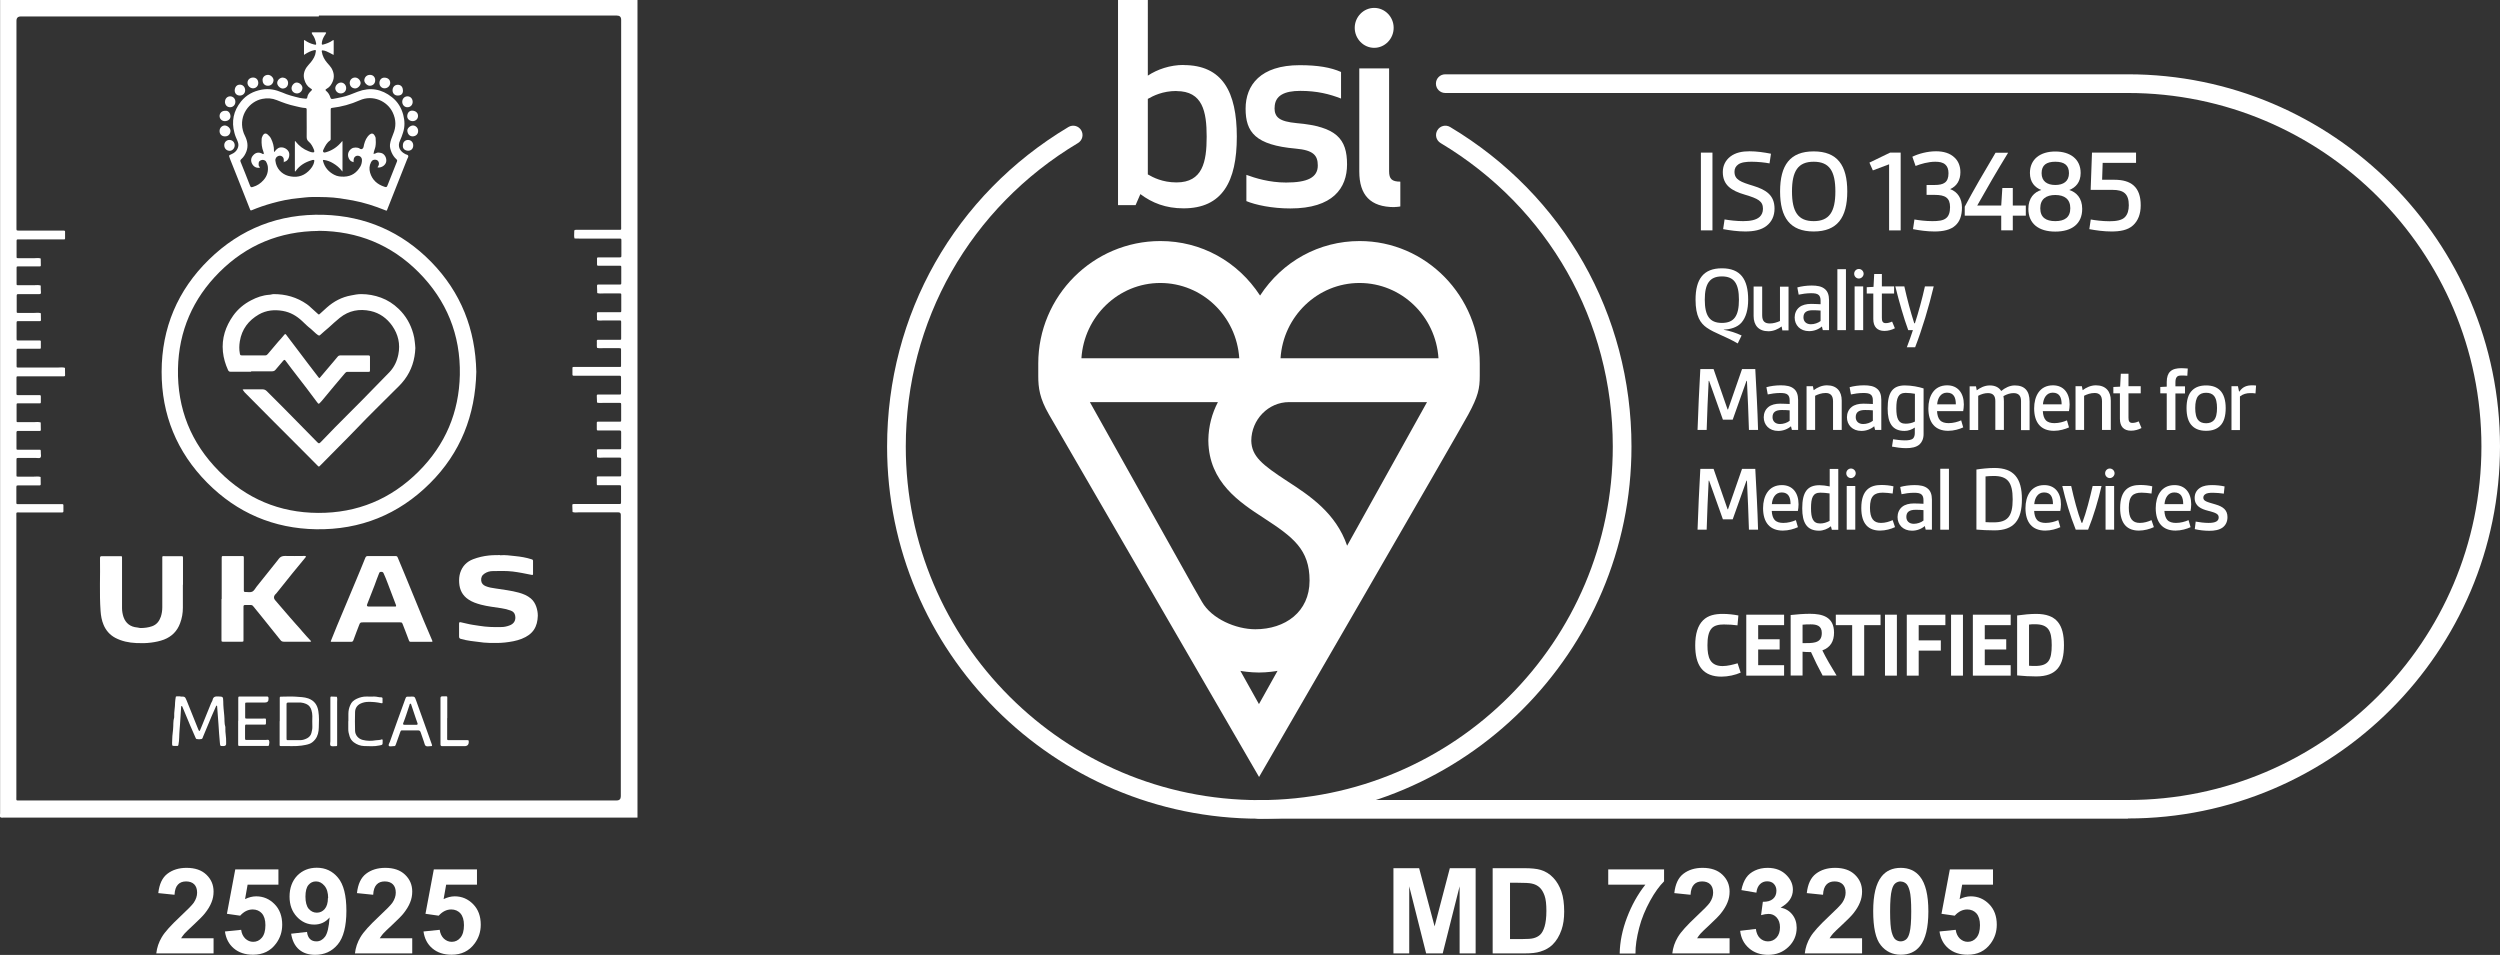 <?xml version="1.0" encoding="UTF-8"?><svg id="uuid-f4e87a2a-032f-407c-8e74-bb0de85257e5" xmlns="http://www.w3.org/2000/svg" viewBox="0 0 224.75 85.85"><rect x="0" y="0" width="224.75" height="85.85" fill="#333333" stroke="none"/><g id="uuid-113ae8f9-85ce-4e2b-9f01-ad20a79caad1"><path d="m156.48,60.47c-.47.21-1.12.36-1.73.36-.72,0-1.4-.2-1.83-.77-.36-.48-.52-1.16-.52-2.05,0-1.02.23-1.77.7-2.24.46-.46,1.09-.58,1.78-.58.48,0,.98.06,1.4.14l-.08.89c-.33-.05-.8-.08-1.22-.08s-.86.07-1.11.36c-.29.33-.37.86-.37,1.51,0,.55.06,1.02.26,1.35.24.39.65.52,1.1.52s.94-.13,1.35-.25l.28.85h0Z" fill="#fff"/><polygon points="156.99 60.74 156.99 55.26 160.39 55.26 160.39 56.2 158.06 56.2 158.06 57.47 159.99 57.47 159.99 58.39 158.06 58.39 158.06 59.8 160.39 59.8 160.39 60.74 156.99 60.74 156.99 60.74" fill="#fff"/><path d="m162.04,57.82c.48,0,.88,0,1.16-.08.39-.11.58-.35.58-.84,0-.65-.47-.77-.99-.77-.25,0-.51,0-.74.03v1.67h0Zm1.82,2.92c-.39-.72-.73-1.4-1.05-2.12-.24,0-.56,0-.76-.03v2.14h-1.07v-5.44c.52-.06,1.2-.11,1.73-.11,1.12,0,2.17.27,2.17,1.69,0,.77-.31,1.33-1.05,1.6.31.65.8,1.48,1.28,2.26h-1.23Z" fill="#fff"/><polygon points="166.51 60.74 166.51 56.2 165.04 56.2 165.04 55.26 169.06 55.26 169.06 56.2 167.59 56.2 167.59 60.74 166.51 60.74 166.51 60.74" fill="#fff"/><polygon points="169.46 60.74 169.46 55.26 170.53 55.26 170.53 60.74 169.46 60.74 169.46 60.74" fill="#fff"/><polygon points="171.42 60.74 171.42 55.26 174.89 55.26 174.89 56.2 172.49 56.2 172.49 57.57 174.48 57.57 174.48 58.49 172.49 58.49 172.49 60.74 171.42 60.74 171.42 60.74" fill="#fff"/><polygon points="175.4 60.74 175.4 55.26 176.47 55.26 176.47 60.74 175.4 60.74 175.4 60.74" fill="#fff"/><polygon points="177.36 60.74 177.36 55.26 180.76 55.26 180.76 56.2 178.43 56.2 178.43 57.47 180.36 57.47 180.36 58.39 178.43 58.39 178.43 59.8 180.76 59.8 180.76 60.74 177.36 60.74 177.36 60.74" fill="#fff"/><path d="m182.41,59.85c.23.02.35.02.54.02,1.21,0,1.5-.52,1.5-1.88,0-1.28-.3-1.87-1.5-1.87-.2,0-.37,0-.54.03v3.71h0Zm-1.07-4.52c.56-.08,1.2-.14,1.71-.14,1.85,0,2.5.97,2.5,2.81s-.65,2.81-2.5,2.81c-.51,0-1.15-.03-1.71-.09v-5.39h0Z" fill="#fff"/><polygon points="152.91 20.71 152.91 13.72 153.95 13.72 153.95 20.71 152.91 20.71 152.91 20.71" fill="#fff"/><path d="m155.06,19.73c.4.07,1.04.15,1.65.15s1.17-.09,1.49-.39c.18-.17.29-.41.29-.72,0-.68-.42-.91-1.63-1.27-1.2-.35-1.98-.85-1.98-2.03,0-.59.25-1.06.67-1.39.48-.37,1.08-.48,1.73-.48s1.32.1,1.93.22l-.13.87c-.41-.08-1.04-.15-1.62-.15-.48,0-.93.05-1.2.25-.22.16-.33.37-.33.65,0,.72.55.92,1.7,1.27,1.13.35,1.9.83,1.9,2.05,0,.65-.25,1.18-.71,1.54-.49.39-1.18.51-1.92.51-.68,0-1.39-.1-1.99-.21l.13-.88h0Z" fill="#fff"/><path d="m165,17.21c0-1.85-.55-2.67-1.95-2.67s-1.95.83-1.95,2.67.55,2.67,1.95,2.67,1.95-.83,1.95-2.67h0Zm-4.97,0c0-2.37.9-3.6,3.02-3.6s3.02,1.24,3.02,3.6-.9,3.6-3.02,3.6-3.02-1.24-3.02-3.6h0Z" fill="#fff"/><polygon points="169.83 20.71 169.83 14.77 168.37 15.32 168.06 14.62 169.92 13.72 170.87 13.72 170.87 20.71 169.83 20.71 169.83 20.71" fill="#fff"/><path d="m172.1,19.73c.39.07,1.01.15,1.62.15.52,0,.98-.04,1.25-.28.22-.18.34-.5.34-.98,0-.84-.44-1.1-1.38-1.1h-.73v-.89h.72c.81,0,1.25-.22,1.25-1.06,0-.35-.1-.61-.28-.77-.23-.21-.55-.26-.91-.26-.63,0-1.32.2-1.77.38l-.29-.83c.55-.27,1.36-.49,2.13-.49.65,0,1.26.16,1.68.58.33.31.51.77.51,1.3,0,.71-.31,1.25-.92,1.52.69.25,1.06.86,1.06,1.66,0,.75-.21,1.27-.59,1.61-.43.4-1.11.54-1.88.54-.66,0-1.37-.1-1.93-.21l.13-.88h0Z" fill="#fff"/><path d="m179.91,20.71v-1.32h-3.28v-.81c.78-1.47,1.77-3.17,2.77-4.85h1.13c-1.01,1.65-1.94,3.25-2.78,4.75h2.16l.1-1.58h.94v1.58h1.17v.91h-1.17v1.32h-1.04Z" fill="#fff"/><path d="m184.77,14.54c-.79,0-1.23.3-1.23,1.03s.5,1.06,1.23,1.06,1.23-.33,1.23-1.06-.43-1.03-1.23-1.03h0Zm0,2.99c-.81,0-1.35.36-1.35,1.19s.51,1.16,1.35,1.16,1.35-.34,1.35-1.16-.53-1.19-1.35-1.19h0Zm2.42,1.25c0,1.34-.93,2.04-2.42,2.04s-2.42-.71-2.42-2.04c0-.99.53-1.51,1.16-1.7-.56-.22-1.02-.68-1.02-1.53,0-1.24.93-1.93,2.28-1.93s2.28.69,2.28,1.93c0,.85-.46,1.31-1.02,1.53.63.2,1.16.72,1.16,1.7h0Z" fill="#fff"/><path d="m187.95,19.73c.37.07,1.05.16,1.69.16.58,0,1.13-.08,1.4-.38.23-.24.34-.6.34-1.06,0-1.03-.47-1.38-1.45-1.38h-1.98l.12-3.35h3.96v.92h-3l-.05,1.52h1.1c1.49,0,2.37.63,2.37,2.3,0,.78-.24,1.39-.69,1.8-.49.45-1.21.55-1.94.55-.69,0-1.41-.1-1.99-.21l.13-.88h0Z" fill="#fff"/><path d="m156.33,26.94c0-1.44-.43-2.09-1.53-2.09s-1.54.65-1.54,2.09.43,2.09,1.54,2.09,1.53-.65,1.53-2.09h0Zm-.1,3.94c-1.15-.67-2.07-.92-2.79-1.42-.57-.4-1.01-1.02-1.01-2.52,0-1.85.71-2.82,2.37-2.82s2.36.97,2.36,2.82c0,.9-.2,1.59-.59,2.05-.38.45-1.03.62-1.6.64v.02c.54.09,1.11.28,1.6.51l-.35.72h0Z" fill="#fff"/><path d="m160.23,29.68l-.06-.33c-.31.23-.72.43-1.19.43-.88,0-1.33-.54-1.33-1.37v-2.65h.77v2.58c0,.54.23.74.69.74.31,0,.62-.09.91-.22v-3.09h.77v3.93h-.57Z" fill="#fff"/><path d="m163.67,27.92c-.2-.02-.46-.03-.7-.03-.57,0-.84.2-.84.64,0,.37.25.62.67.62.31,0,.64-.11.87-.29v-.94h0Zm.2,1.76l-.08-.33c-.3.26-.71.42-1.15.42-.81,0-1.3-.54-1.3-1.23,0-.35.14-.7.42-.92.26-.21.64-.3,1.05-.3.27,0,.59.02.86.03v-.33c0-.24-.06-.39-.16-.49-.14-.14-.38-.17-.7-.17-.38,0-.85.07-1.11.13l-.12-.65c.34-.1.84-.17,1.29-.17.49,0,.9.07,1.18.31.25.2.38.53.38,1v2.7h-.57Z" fill="#fff"/><polygon points="165.18 29.68 165.18 24.2 165.95 24.2 165.95 29.68 165.18 29.68 165.18 29.68" fill="#fff"/><path d="m166.73,29.68v-3.93h.77v3.93h-.77Zm.38-5.5c.24,0,.43.2.43.43s-.2.43-.43.43-.42-.19-.42-.43.19-.43.42-.43h0Z" fill="#fff"/><path d="m170.35,29.51c-.26.14-.6.24-.94.24-.64,0-1-.36-1-1.07v-2.29h-.59v-.57l.61-.03.06-1.16h.69v1.12h1.1v.64h-1.1v2.17c0,.29.05.49.35.49.19,0,.37-.05.57-.14l.25.6h0Z" fill="#fff"/><path d="m171.42,31.23c.23-.6.42-1.14.55-1.55h-.42c-.4-1.09-.81-2.52-1.16-3.93h.81c.26,1.16.55,2.26.89,3.31h.06c.31-.95.65-2.18.9-3.31h.79c-.43,1.82-1.05,3.88-1.67,5.47h-.76Z" fill="#fff"/><path d="m157.23,38.65c-.04-1.46-.11-2.97-.18-4.41h-.04l-1.24,3.49h-.88l-1.24-3.49h-.04c-.07,1.45-.14,2.95-.18,4.41h-.82c.06-1.82.15-3.65.25-5.47h1.19l1.26,3.63h.04l1.26-3.63h1.19c.1,1.83.2,3.66.25,5.47h-.82Z" fill="#fff"/><path d="m160.89,36.89c-.2-.02-.46-.03-.7-.03-.57,0-.84.2-.84.64,0,.37.25.62.67.62.31,0,.64-.11.87-.29v-.94h0Zm.2,1.76l-.08-.33c-.3.26-.71.42-1.15.42-.81,0-1.3-.54-1.3-1.23,0-.35.14-.7.42-.92.26-.21.64-.3,1.05-.3.27,0,.59.02.86.03v-.33c0-.24-.06-.39-.16-.49-.14-.14-.38-.17-.7-.17-.38,0-.85.07-1.11.13l-.12-.65c.34-.1.84-.17,1.29-.17.49,0,.9.07,1.18.31.25.2.38.53.38,1v2.7h-.57Z" fill="#fff"/><path d="m164.79,38.65v-2.58c0-.5-.23-.74-.66-.74-.37,0-.69.12-.95.25v3.07h-.77v-3.93h.57l.07.36c.31-.24.73-.44,1.19-.44.89,0,1.33.54,1.33,1.37v2.64h-.77Z" fill="#fff"/><path d="m168.37,36.89c-.2-.02-.46-.03-.7-.03-.57,0-.84.2-.84.64,0,.37.25.62.67.62.31,0,.64-.11.87-.29v-.94h0Zm.2,1.76l-.08-.33c-.3.26-.71.42-1.15.42-.81,0-1.3-.54-1.3-1.23,0-.35.14-.7.42-.92.26-.21.64-.3,1.05-.3.27,0,.59.02.86.03v-.33c0-.24-.06-.39-.16-.49-.14-.14-.38-.17-.7-.17-.38,0-.85.07-1.11.13l-.12-.65c.34-.1.84-.17,1.29-.17.49,0,.9.07,1.18.31.25.2.38.53.38,1v2.7h-.57Z" fill="#fff"/><path d="m172.15,35.4c-.23-.04-.55-.08-.83-.08-.67,0-.84.46-.84,1.4,0,.88.18,1.37.83,1.37.29,0,.59-.06.84-.19v-2.51h0Zm0,3.03c-.27.19-.6.31-.93.31-1.11,0-1.52-.72-1.52-2.01,0-1.47.46-2.08,1.55-2.08.59,0,1.26.13,1.68.27v4.1c0,.42-.14.72-.36.93-.29.26-.74.34-1.21.34-.44,0-.9-.07-1.27-.14l.1-.66c.28.04.69.1,1.05.1.31,0,.6-.03.75-.18.1-.11.15-.27.15-.48v-.49h0Z" fill="#fff"/><path d="m175.83,36.35c0-.59-.17-1.05-.8-1.05-.57,0-.84.51-.88,1.05h1.67Zm.67,2.07c-.35.16-.85.31-1.36.31-1.16,0-1.78-.72-1.78-2.02,0-1.08.49-2.07,1.69-2.07.95,0,1.5.68,1.5,1.73,0,.21-.03.42-.06.59h-2.35c.02.35.1.63.26.81.18.2.46.27.78.27.41,0,.81-.11,1.13-.25l.18.62h0Z" fill="#fff"/><path d="m181.69,38.65v-2.6c0-.49-.24-.71-.67-.71-.3,0-.61.1-.91.27.03.15.04.33.04.48v2.56h-.77v-2.6c0-.49-.23-.71-.66-.71-.31,0-.59.09-.88.24v3.08h-.77v-3.93h.57l.07.36c.28-.21.68-.44,1.18-.44.47,0,.82.18,1.02.5.34-.28.76-.5,1.22-.5.88,0,1.33.48,1.33,1.45v2.57h-.77Z" fill="#fff"/><path d="m185.34,36.35c0-.59-.17-1.05-.8-1.05-.57,0-.84.51-.88,1.05h1.67Zm.67,2.07c-.35.16-.85.31-1.36.31-1.16,0-1.78-.72-1.78-2.02,0-1.08.49-2.07,1.69-2.07.95,0,1.5.68,1.5,1.73,0,.21-.03.42-.06.59h-2.35c.02.35.1.63.26.81.18.2.46.27.78.27.41,0,.81-.11,1.13-.25l.18.62h0Z" fill="#fff"/><path d="m188.97,38.65v-2.58c0-.5-.23-.74-.66-.74-.37,0-.69.12-.95.25v3.07h-.77v-3.93h.57l.07.36c.31-.24.73-.44,1.19-.44.89,0,1.34.54,1.34,1.37v2.64h-.77Z" fill="#fff"/><path d="m192.52,38.48c-.26.14-.6.24-.94.24-.64,0-1-.36-1-1.07v-2.29h-.59v-.57l.61-.03.06-1.16h.69v1.12h1.1v.64h-1.1v2.17c0,.29.05.49.35.49.19,0,.37-.05.57-.14l.25.6h0Z" fill="#fff"/><path d="m194.79,38.65v-3.29h-.58v-.57l.58-.03v-.42c0-.44.11-.75.31-.94.24-.23.59-.3,1-.3.19,0,.39.02.58.03l-.04.65c-.2-.02-.37-.02-.53-.02-.2,0-.35.03-.42.14-.09.1-.12.26-.12.51v.32h.86v.64h-.86v3.29h-.77Z" fill="#fff"/><path d="m199.31,36.68c0-.48-.08-.87-.28-1.1-.15-.18-.39-.27-.7-.27s-.54.09-.7.27c-.2.23-.28.62-.28,1.1s.08.88.28,1.1c.15.18.39.27.7.27s.54-.1.7-.27c.2-.22.28-.61.28-1.1h0Zm-.98,2.05c-.55,0-.95-.15-1.24-.43-.37-.35-.52-.92-.52-1.61s.15-1.27.52-1.61c.29-.28.69-.43,1.24-.43s.95.15,1.24.43c.36.35.52.92.52,1.61s-.15,1.27-.52,1.61c-.29.28-.69.43-1.24.43h0Z" fill="#fff"/><path d="m200.61,38.65v-3.93h.58l.1.48h.03c.31-.44.67-.56,1.16-.56.09,0,.19,0,.34.02l-.05.71c-.15-.03-.31-.03-.47-.03-.33,0-.66.08-.93.3v3.02h-.77Z" fill="#fff"/><path d="m157.23,47.62c-.04-1.46-.11-2.97-.18-4.41h-.04l-1.24,3.48h-.88l-1.24-3.48h-.04c-.07,1.44-.14,2.95-.18,4.41h-.82c.06-1.82.15-3.65.25-5.47h1.19l1.26,3.63h.04l1.26-3.63h1.19c.1,1.83.2,3.65.25,5.47h-.82Z" fill="#fff"/><path d="m160.97,45.32c0-.59-.17-1.05-.8-1.05-.57,0-.84.51-.88,1.05h1.67Zm.67,2.07c-.35.16-.85.31-1.36.31-1.16,0-1.78-.72-1.78-2.02,0-1.08.49-2.07,1.69-2.07.95,0,1.5.68,1.5,1.73,0,.21-.03.43-.06.59h-2.35c.02.35.1.63.26.81.18.2.46.27.78.27.41,0,.81-.11,1.13-.25l.18.62h0Z" fill="#fff"/><path d="m164.48,44.36c-.25-.04-.58-.07-.83-.07-.68,0-.84.46-.84,1.4,0,.88.17,1.37.82,1.37.29,0,.57-.08.85-.23v-2.47h0Zm.2,3.26l-.08-.31c-.28.24-.71.4-1.06.4-1.11,0-1.52-.72-1.52-2.01,0-1.47.47-2.08,1.55-2.08.26,0,.6.04.92.11v-1.57h.77v5.47h-.58Z" fill="#fff"/><path d="m166.02,47.62v-3.93h.77v3.93h-.77Zm.38-5.5c.24,0,.43.2.43.43s-.2.43-.43.43-.42-.19-.42-.43.19-.43.42-.43h0Z" fill="#fff"/><path d="m170.36,47.39c-.36.17-.86.31-1.34.31-1.03,0-1.69-.58-1.69-2.03,0-1.67.84-2.07,1.8-2.07.38,0,.77.04,1.09.12l-.07.65c-.28-.04-.6-.08-.89-.08-.76,0-1.15.3-1.15,1.36,0,.95.32,1.36.99,1.36.38,0,.74-.11,1.05-.25l.21.62h0Z" fill="#fff"/><path d="m172.92,45.86c-.2-.02-.46-.03-.7-.03-.57,0-.84.2-.84.64,0,.37.25.62.67.62.31,0,.64-.11.87-.29v-.94h0Zm.2,1.76l-.08-.33c-.3.26-.71.42-1.15.42-.81,0-1.3-.54-1.3-1.23,0-.35.14-.7.42-.92.26-.21.64-.3,1.05-.3.27,0,.59.02.86.03v-.33c0-.24-.06-.39-.16-.49-.14-.14-.38-.17-.7-.17-.38,0-.85.07-1.11.13l-.12-.65c.34-.1.84-.17,1.29-.17.49,0,.9.07,1.18.31.25.2.38.53.38,1v2.7h-.57Z" fill="#fff"/><polygon points="174.43 47.62 174.43 42.14 175.21 42.14 175.21 47.62 174.43 47.62 174.43 47.62" fill="#fff"/><path d="m178.5,46.94c.28.02.5.02.73.02,1.24,0,1.71-.52,1.71-2.07s-.47-2.1-1.71-2.1c-.27,0-.54.02-.73.04v4.11h0Zm-.82-4.73c.43-.07,1.1-.14,1.62-.14,1.75,0,2.47.93,2.47,2.81s-.71,2.8-2.47,2.8c-.52,0-1.19-.03-1.62-.07v-5.41h0Z" fill="#fff"/><path d="m184.56,45.32c0-.59-.17-1.05-.8-1.05-.57,0-.84.51-.88,1.05h1.67Zm.67,2.07c-.35.16-.85.31-1.36.31-1.16,0-1.78-.72-1.78-2.02,0-1.08.49-2.07,1.69-2.07.95,0,1.5.68,1.5,1.73,0,.21-.03.43-.06.59h-2.35c.02.35.1.63.26.81.18.2.46.27.78.27.41,0,.81-.11,1.13-.25l.18.62h0Z" fill="#fff"/><path d="m186.61,47.62c-.51-1.27-.91-2.64-1.21-3.93h.8c.26,1.17.57,2.36.93,3.31h.07c.36-.95.66-2.14.93-3.31h.8c-.3,1.29-.7,2.66-1.21,3.93h-1.11Z" fill="#fff"/><path d="m189.29,47.62v-3.93h.77v3.93h-.77Zm.38-5.5c.24,0,.43.2.43.43s-.2.43-.43.43-.42-.19-.42-.43.19-.43.42-.43h0Z" fill="#fff"/><path d="m193.63,47.39c-.36.17-.86.31-1.34.31-1.03,0-1.69-.58-1.69-2.03,0-1.67.84-2.07,1.8-2.07.38,0,.77.04,1.09.12l-.07.65c-.28-.04-.6-.08-.89-.08-.76,0-1.15.3-1.15,1.36,0,.95.32,1.36.99,1.36.38,0,.74-.11,1.05-.25l.21.62h0Z" fill="#fff"/><path d="m196.27,45.32c0-.59-.17-1.05-.8-1.05-.57,0-.84.51-.88,1.05h1.67Zm.67,2.07c-.35.16-.85.31-1.36.31-1.16,0-1.78-.72-1.78-2.02,0-1.08.49-2.07,1.69-2.07.95,0,1.5.68,1.5,1.73,0,.21-.03.43-.06.59h-2.35c.02.35.1.63.26.81.18.2.46.27.78.27.41,0,.81-.11,1.13-.25l.18.62h0Z" fill="#fff"/><path d="m197.38,46.89c.37.06.76.12,1.16.12.29,0,.56-.03.73-.14.12-.08.19-.19.19-.35,0-.31-.24-.42-.95-.6-.63-.16-1.21-.42-1.21-1.16,0-.43.2-.73.51-.92.29-.18.66-.23,1.06-.23s.8.05,1.12.12l-.07.65c-.3-.04-.63-.08-.97-.08s-.57.03-.71.14c-.1.07-.16.17-.16.3,0,.31.31.38,1.1.61.69.2,1.07.51,1.07,1.14,0,.43-.17.73-.43.93-.31.23-.75.3-1.2.3s-.92-.06-1.31-.15l.08-.65h0Z" fill="#fff"/><path d="m191.3,73.6h-78.1c-.46,0-.84-.37-.84-.84s.37-.84.84-.84h78.1c17.53,0,31.78-14.26,31.78-31.78s-14.26-31.78-31.78-31.78h-61.37c-.46,0-.84-.37-.84-.84s.37-.84.84-.84h61.37c18.45,0,33.45,15.01,33.45,33.45s-15.01,33.45-33.45,33.45h0Z" fill="#fff"/><path d="m122.24,21.67c-3.65,0-6.95,1.82-8.96,4.9-2.01-3.08-5.3-4.9-8.96-4.9-6.05,0-10.98,4.94-10.98,11.01,0,0,0,.06,0,1.12s.12,2.01.96,3.46c.84,1.45,18.89,32.59,18.89,32.59,0,0,17.93-30.94,18.81-32.59.89-1.64,1.03-2.34,1.03-3.46v-1.12c0-6.07-4.84-11.01-10.8-11.01m-17.92,3.77c3.77,0,6.86,2.99,7.1,6.77h-14.19c.24-3.77,3.33-6.77,7.09-6.77m5.18,10.71c-.53,1.01-.84,2.16-.86,3.38h0s0,.08,0,.12h0c.06,3.71,2.8,5.5,5,6.93,2.62,1.71,4.1,2.81,4.1,5.62s-2.19,4.37-4.88,4.37c-1.73,0-3.92-.93-4.79-2.46l-.77-1.34-9.31-16.62h11.51Zm2.02,24.16c.07.02.87.15,1.67.15.76,0,1.53-.12,1.67-.15l-1.67,2.99-1.67-2.99h0Zm9.6-11.24c-1.01-2.96-3.39-4.52-5.41-5.83-2.23-1.46-3.17-2.21-3.21-3.61.01-1.91,1.53-3.48,3.4-3.48h12.4l-7.19,12.92h0Zm-5.99-16.86c.24-3.77,3.33-6.77,7.1-6.77s6.86,2.99,7.1,6.77h-14.2Z" fill="#fff"/><path d="m121.79,2.5c0,.99.79,1.8,1.75,1.8s1.75-.81,1.75-1.8-.79-1.79-1.75-1.79-1.75.81-1.75,1.79m3.57,16.11c.29,0,.53-.05.53-.05v-2.23c-.77,0-1.01-.25-1.01-.94V6.15h-2.68v9.27c0,2.11.99,3.2,3.16,3.2m-10.77-8.93c0-1.11.89-1.52,2.31-1.52,1.51,0,2.64.29,3.66.69v-2.39c-.93-.41-2.08-.61-3.72-.61-3.52,0-4.86,1.79-4.86,3.91s.89,3.27,4.5,3.59c1.6.14,1.99.61,1.99,1.52,0,1.08-.93,1.53-2.85,1.53-1.51,0-2.78-.4-3.57-.69v2.36c.81.34,2.3.66,3.95.66,3.84,0,5.1-1.84,5.1-3.96,0-2.29-.94-3.4-4.53-3.71-1.56-.15-1.99-.52-1.99-1.38m-8.81-1.5c2.35,0,2.71,1.84,2.71,4.1s-.36,4.11-2.71,4.11c-1.27,0-2.11-.45-2.58-.72v-6.79c.48-.27,1.32-.71,2.58-.71m.63-2.34c-1.2,0-2.35.39-3.21.96V0h-2.68v18.44h1.58l.43-.99c1.05.79,2.28,1.28,3.88,1.28,3.49,0,4.79-2.41,4.79-6.44s-1.29-6.44-4.79-6.44" fill="#fff"/><path d="m113.2,73.6c-18.45,0-33.45-15.01-33.45-33.45,0-11.89,6.09-22.63,16.3-28.73.4-.24.91-.11,1.15.29.24.4.11.91-.29,1.15-9.7,5.8-15.48,16-15.48,27.29,0,17.52,14.26,31.78,31.78,31.78s31.78-14.26,31.78-31.78c0-11.29-5.79-21.49-15.48-27.29-.4-.24-.53-.75-.29-1.15.24-.4.75-.53,1.15-.29,10.2,6.1,16.3,16.84,16.3,28.73,0,18.45-15.01,33.45-33.45,33.45h0Z" fill="#fff"/><path d="m125.27,85.71v-7.66h2.31l1.39,5.23,1.37-5.23h2.32v7.66h-1.44v-6.03l-1.52,6.03h-1.49l-1.52-6.03v6.03h-1.44Z" fill="#fff"/><path d="m134.2,78.05h2.83c.64,0,1.12.05,1.46.15.45.13.83.37,1.15.71s.56.75.73,1.24c.17.49.25,1.09.25,1.81,0,.63-.08,1.17-.24,1.63-.19.56-.47,1.01-.82,1.35-.27.26-.63.47-1.09.61-.34.11-.8.16-1.37.16h-2.91v-7.66Zm1.55,1.3v5.07h1.15c.43,0,.74-.02.94-.07.25-.06.46-.17.62-.32s.3-.4.4-.74c.1-.34.16-.81.16-1.4s-.05-1.05-.16-1.36-.25-.56-.44-.74-.43-.3-.72-.36c-.22-.05-.64-.07-1.27-.07h-.69Z" fill="#fff"/><path d="m144.58,79.52v-1.36h5.02v1.07c-.41.41-.84.99-1.26,1.76s-.76,1.57-.98,2.43-.34,1.63-.33,2.3h-1.42c.02-1.06.24-2.14.66-3.24s.96-2.08,1.65-2.95h-3.34Z" fill="#fff"/><path d="m155.49,84.35v1.36h-5.15c.06-.52.22-1,.5-1.47s.83-1.07,1.65-1.84c.66-.62,1.07-1.03,1.22-1.25.2-.3.3-.6.3-.9,0-.33-.09-.58-.26-.75s-.42-.26-.73-.26-.55.09-.73.28-.29.49-.31.92l-1.46-.15c.09-.81.36-1.39.82-1.74s1.03-.53,1.72-.53c.76,0,1.35.2,1.78.61s.65.91.65,1.52c0,.34-.06.67-.19.98-.12.31-.32.64-.59.98-.18.23-.5.55-.96.98s-.76.71-.88.85-.22.28-.3.41h2.92Z" fill="#fff"/><path d="m156.43,83.68l1.42-.17c.05.36.17.64.37.83s.44.29.72.29c.3,0,.56-.11.77-.34s.31-.54.31-.93c0-.37-.1-.66-.3-.88s-.44-.32-.73-.32c-.19,0-.41.04-.67.11l.16-1.2c.4.01.7-.08.91-.26.21-.18.31-.43.31-.73,0-.26-.08-.46-.23-.62s-.36-.23-.61-.23-.47.09-.64.26-.29.43-.32.76l-1.35-.23c.09-.46.24-.83.43-1.11.19-.28.45-.49.79-.65s.72-.24,1.14-.24c.72,0,1.3.23,1.73.69.36.38.54.8.54,1.27,0,.67-.37,1.21-1.1,1.61.44.09.79.3,1.05.63s.39.72.39,1.19c0,.67-.25,1.25-.74,1.72s-1.1.71-1.83.71c-.69,0-1.27-.2-1.72-.6-.46-.4-.72-.92-.79-1.56Z" fill="#fff"/><path d="m167.4,84.35v1.36h-5.15c.06-.52.22-1,.5-1.47s.83-1.07,1.65-1.84c.66-.62,1.07-1.03,1.22-1.25.2-.3.3-.6.3-.9,0-.33-.09-.58-.26-.75s-.42-.26-.73-.26-.55.09-.73.28-.29.49-.31.92l-1.46-.15c.09-.81.36-1.39.82-1.74s1.03-.53,1.72-.53c.76,0,1.35.2,1.78.61s.65.91.65,1.52c0,.34-.06.67-.19.98-.12.31-.32.64-.59.98-.18.23-.5.55-.96.98s-.76.71-.88.85-.22.28-.3.41h2.92Z" fill="#fff"/><path d="m170.87,78.02c.74,0,1.32.26,1.74.79.5.63.75,1.67.75,3.12s-.25,2.49-.75,3.12c-.41.52-.99.78-1.73.78s-1.35-.29-1.8-.86c-.46-.57-.68-1.59-.68-3.06s.25-2.48.75-3.11c.41-.52.99-.78,1.73-.78Zm0,1.22c-.18,0-.34.06-.48.17s-.25.32-.32.61c-.1.38-.15,1.02-.15,1.92s.05,1.52.14,1.85.2.56.34.67.3.17.47.17.34-.06.48-.17.25-.32.32-.61c.1-.38.15-1.01.15-1.91s-.05-1.52-.14-1.85c-.09-.34-.2-.56-.34-.67s-.3-.17-.47-.17Z" fill="#fff"/><path d="m174.36,83.74l1.46-.15c.04.33.17.59.37.79.21.19.44.29.71.29.31,0,.57-.12.78-.37.21-.25.32-.62.32-1.13,0-.47-.11-.82-.32-1.06-.21-.23-.49-.35-.82-.35-.42,0-.8.19-1.13.56l-1.19-.17.75-3.99h3.88v1.37h-2.77l-.23,1.3c.33-.16.66-.25,1-.25.65,0,1.2.24,1.66.71s.68,1.09.68,1.84c0,.63-.18,1.19-.55,1.69-.5.68-1.19,1.01-2.07,1.01-.71,0-1.28-.19-1.73-.57s-.71-.89-.8-1.53Z" fill="#fff"/><path d="m19.2,84.35v1.36h-5.15c.06-.52.22-1,.5-1.47s.83-1.07,1.65-1.84c.66-.62,1.07-1.03,1.22-1.25.2-.3.3-.6.3-.9,0-.33-.09-.58-.26-.75s-.42-.26-.73-.26-.55.09-.73.28-.29.49-.31.92l-1.46-.15c.09-.81.36-1.39.82-1.74s1.03-.53,1.72-.53c.76,0,1.35.2,1.78.61s.65.91.65,1.52c0,.34-.06.67-.19.98-.12.31-.32.64-.59.98-.18.23-.5.55-.96.98s-.76.71-.88.85-.22.28-.3.41h2.92Z" fill="#fff"/><path d="m20.22,83.74l1.46-.15c.04.33.17.59.37.79.21.19.44.29.71.29.31,0,.57-.12.78-.37.21-.25.32-.62.32-1.13,0-.47-.11-.82-.32-1.06-.21-.23-.49-.35-.82-.35-.42,0-.8.19-1.13.56l-1.19-.17.75-3.99h3.88v1.37h-2.77l-.23,1.3c.33-.16.66-.25,1-.25.65,0,1.2.24,1.66.71s.68,1.09.68,1.84c0,.63-.18,1.19-.55,1.69-.5.68-1.19,1.01-2.07,1.01-.71,0-1.28-.19-1.73-.57s-.71-.89-.8-1.53Z" fill="#fff"/><path d="m26.18,83.94l1.42-.16c.03.29.13.5.27.64s.34.21.58.21c.3,0,.56-.14.77-.42s.35-.86.41-1.73c-.37.43-.83.64-1.38.64-.6,0-1.12-.23-1.56-.7-.44-.47-.66-1.07-.66-1.82s.23-1.4.69-1.88c.46-.47,1.05-.71,1.76-.71.78,0,1.41.3,1.91.9.5.6.75,1.59.75,2.97s-.26,2.41-.78,3.03-1.19.93-2.03.93c-.6,0-1.08-.16-1.45-.48-.37-.32-.61-.79-.71-1.43Zm3.32-3.21c0-.47-.11-.84-.33-1.1s-.47-.39-.76-.39-.5.11-.68.32c-.18.21-.27.57-.27,1.05s.1.86.29,1.09c.2.23.44.35.73.35s.52-.11.71-.33.29-.55.29-.98Z" fill="#fff"/><path d="m37.06,84.35v1.36h-5.15c.06-.52.22-1,.5-1.47s.83-1.07,1.65-1.84c.66-.62,1.07-1.03,1.22-1.25.2-.3.3-.6.3-.9,0-.33-.09-.58-.26-.75s-.42-.26-.73-.26-.55.09-.73.28-.29.49-.31.92l-1.46-.15c.09-.81.36-1.39.82-1.74s1.03-.53,1.72-.53c.76,0,1.35.2,1.78.61s.65.91.65,1.52c0,.34-.06.67-.19.98-.12.31-.32.64-.59.98-.18.23-.5.55-.96.98s-.76.71-.88.85-.22.28-.3.41h2.92Z" fill="#fff"/><path d="m38.07,83.74l1.46-.15c.04.33.17.59.37.79.21.19.44.29.71.29.31,0,.57-.12.78-.37.21-.25.32-.62.32-1.13,0-.47-.11-.82-.32-1.06-.21-.23-.49-.35-.82-.35-.42,0-.8.19-1.13.56l-1.19-.17.75-3.99h3.88v1.37h-2.77l-.23,1.3c.33-.16.66-.25,1-.25.65,0,1.2.24,1.66.71s.68,1.09.68,1.84c0,.63-.18,1.19-.55,1.69-.5.68-1.19,1.01-2.07,1.01-.71,0-1.28-.19-1.73-.57s-.71-.89-.8-1.53Z" fill="#fff"/><path d="m0,0h57.31v73.5c-.12,0-.25,0-.37,0-18.85,0-37.7,0-56.56,0-.11,0-.26.03-.33-.02-.1-.07-.04-.23-.04-.35,0-24.25,0-48.5,0-72.75,0-.12,0-.25,0-.37Zm28.66,1.48c-8.93,0-17.86,0-26.79,0q-.39,0-.39.39c0,6.15,0,12.3,0,18.45,0,.07,0,.15,0,.22,0,.18,0,.18.19.19.05,0,.1,0,.16,0,1.23,0,2.47,0,3.7,0,.07,0,.15,0,.22,0,.06,0,.1.03.1.09,0,.21,0,.41,0,.62,0,.05-.02.08-.07.08-.08,0-.17,0-.25,0-1.23,0-2.47,0-3.7,0-.07,0-.15,0-.22,0-.09,0-.12.04-.12.13,0,.47,0,.93,0,1.4,0,.15,0,.16.16.16.49,0,.97,0,1.46,0,.18,0,.37-.04.55.03,0,.19,0,.37.01.56,0,.02,0,.04,0,.06,0,.06-.03.09-.09.09-.07,0-.15,0-.22,0-.57,0-1.14,0-1.71,0-.15,0-.16.01-.16.16,0,.46,0,.91,0,1.37,0,.15,0,.16.16.16.47,0,.93,0,1.4,0,.2,0,.41-.04.61.03,0,.21,0,.41.02.62,0,.1-.02.15-.14.15-.22,0-.44,0-.65,0-.41,0-.83,0-1.24,0-.1,0-.15.02-.15.14,0,.47,0,.93,0,1.4,0,.15,0,.15.16.15.48,0,.95,0,1.43,0,.19,0,.39-.04.58.03,0,.2,0,.39.01.59,0,.01,0,.02,0,.03,0,.06-.04.09-.1.09-.07,0-.15,0-.22,0-.56,0-1.12,0-1.68,0-.18,0-.19,0-.19.19,0,.45,0,.89,0,1.34,0,.21,0,.21.2.21.56,0,1.12,0,1.68,0,.07,0,.15,0,.22,0,.04,0,.08.02.08.07,0,.2,0,.39,0,.59,0,.05-.02.08-.07.08-.07,0-.15,0-.22,0-.56,0-1.12,0-1.68,0-.21,0-.21,0-.21.2,0,.4,0,.81,0,1.21,0,.31-.03.28.29.28,1.15,0,2.3,0,3.45,0,.2,0,.41-.04.61.03,0,.22,0,.43.01.65,0,.01,0,.02,0,.03,0,.05-.03.07-.08.08-.07,0-.15,0-.22,0-1.02,0-2.03,0-3.05,0-.28,0-.56,0-.84,0-.17,0-.18,0-.18.17,0,.38,0,.77,0,1.15,0,.43-.05.37.36.37.56,0,1.12,0,1.68,0,.1,0,.16.01.15.13,0,.17,0,.33,0,.5,0,.07-.02.12-.1.11-.07,0-.15,0-.22,0-.56,0-1.12,0-1.68,0-.18,0-.18,0-.18.17,0,.46,0,.91,0,1.37,0,.15,0,.15.16.15.47,0,.93,0,1.4,0,.2,0,.41-.04.61.03,0,.22,0,.43.01.65,0,.01,0,.02,0,.03,0,.05-.03.07-.08.08-.07,0-.15,0-.22,0-.58,0-1.16,0-1.74,0-.1,0-.15.03-.15.14,0,.47,0,.93,0,1.4,0,.15,0,.15.17.15.59,0,1.18,0,1.77,0,.28,0,.24-.02.25.25,0,.02,0,.04,0,.06,0,.13.05.3-.03.39-.1.1-.27.03-.42.04-.1,0-.21,0-.31,0-.41,0-.83,0-1.24,0-.18,0-.18,0-.19.16,0,.46,0,.91,0,1.37,0,.15,0,.15.16.15.47,0,.93,0,1.4,0,.2,0,.41-.04.61.03,0,.22,0,.43.01.65,0,.08-.04.11-.11.11-.07,0-.15,0-.22,0-.56,0-1.12,0-1.68,0-.17,0-.17,0-.18.17,0,.4,0,.81,0,1.21,0,.34-.03.3.29.3,1.2,0,2.41,0,3.61,0,.07,0,.15,0,.22,0,.08,0,.11.03.11.11,0,.18,0,.35,0,.53,0,.08-.04.11-.11.11-.07,0-.15,0-.22,0-1.17,0-2.34,0-3.52,0-.44,0-.38-.07-.38.37,0,8.39,0,16.78,0,25.17,0,.41-.06.35.37.35,17.87,0,35.74,0,53.6,0q.37,0,.37-.38c0-8.37,0-16.74,0-25.11,0-.06,0-.12,0-.19q0-.22-.22-.22s-.08,0-.12,0c-1.15,0-2.3,0-3.45,0-.18,0-.37.04-.55-.03,0-.19-.01-.37-.02-.56,0-.15,0-.15.16-.16.44,0,.87,0,1.31,0,.9,0,1.8,0,2.71,0,.19,0,.2,0,.2-.18,0-.45,0-.89,0-1.34,0-.16,0-.17-.18-.17-.57,0-1.14,0-1.71,0-.07,0-.15,0-.22,0-.05,0-.07-.03-.07-.08,0-.21,0-.41,0-.62,0-.06.03-.09.1-.09.07,0,.15,0,.22,0,.57,0,1.14,0,1.71,0,.15,0,.16,0,.16-.16,0-.46,0-.91,0-1.37,0-.15,0-.16-.16-.16-.49,0-.97,0-1.46,0-.18,0-.37.04-.55-.03,0-.19-.01-.37-.01-.56,0-.15,0-.15.15-.16.09,0,.19,0,.28,0,.53,0,1.06,0,1.59,0,.15,0,.16,0,.16-.15,0-.47,0-.93,0-1.4,0-.11-.05-.14-.15-.14-.1,0-.21,0-.31,0-.52,0-1.04,0-1.56,0-.16,0-.17,0-.17-.17,0-.17,0-.33,0-.5,0-.07,0-.12.1-.12.07,0,.15,0,.22,0,.57,0,1.14,0,1.71,0,.15,0,.16,0,.16-.16,0-.45,0-.89,0-1.34,0-.19,0-.19-.19-.19-.48,0-.95,0-1.43,0-.18,0-.37.03-.55-.03,0-.19-.01-.37-.02-.56,0-.02,0-.04,0-.06,0-.06.03-.1.09-.1.07,0,.15,0,.22,0,.57,0,1.14,0,1.71,0,.15,0,.16,0,.16-.15,0-.47,0-.93,0-1.4,0-.09-.03-.14-.12-.14-.07,0-.15,0-.22,0-1.23,0-2.47,0-3.7,0-.07,0-.15,0-.22,0-.08,0-.11-.04-.11-.11,0-.18,0-.35,0-.53,0-.15,0-.15.16-.15.62,0,1.24,0,1.87,0,.73,0,1.45,0,2.18,0,.16,0,.16,0,.16-.15,0-.46,0-.91,0-1.37,0-.16,0-.16-.18-.17-.48,0-.95,0-1.43,0-.18,0-.37.03-.55-.03-.04-.2,0-.41-.02-.62,0-.09.05-.1.12-.1.06,0,.12,0,.19,0,.57,0,1.14,0,1.71,0,.16,0,.17,0,.17-.15,0-.48,0-.95,0-1.43,0-.15-.01-.16-.16-.16-.48,0-.95,0-1.43,0-.19,0-.39.04-.58-.03,0-.2,0-.39-.01-.59,0-.01,0-.02,0-.03,0-.06.03-.09.1-.09.07,0,.15,0,.22,0,.57,0,1.14,0,1.71,0,.15,0,.16,0,.16-.16,0-.46,0-.91,0-1.37,0-.15,0-.16-.15-.16-.48,0-.95,0-1.43,0-.19,0-.39.03-.58-.03,0-.2-.01-.39-.02-.59,0-.17,0-.18.17-.18.23,0,.46,0,.68,0,.38,0,.77,0,1.15,0,.18,0,.18,0,.18-.17,0-.46,0-.91,0-1.37,0-.14-.01-.15-.16-.15-.53,0-1.06,0-1.59,0-.11,0-.23,0-.34,0-.06,0-.09-.04-.09-.1,0-.19,0-.37,0-.56,0-.07.04-.09.1-.09.07,0,.15,0,.22,0,.56,0,1.12,0,1.68,0,.18,0,.19,0,.19-.19,0-.44,0-.87,0-1.31,0-.18,0-.19-.19-.19-.05,0-.1,0-.16,0-1.12,0-2.24,0-3.36,0-.17,0-.33,0-.5-.01-.06-.17-.03-.35-.03-.52,0-.26,0-.26.26-.26.04,0,.08,0,.12,0,1.16,0,2.32,0,3.48,0,.42,0,.36.06.36-.36,0-6.17,0-12.34,0-18.52q0-.38-.38-.38c-8.93,0-17.86,0-26.79,0Z" fill="#fff"/><path d="m42.82,33.43c-.09,3.91-1.42,7.29-4.18,10.03-2.81,2.8-6.26,4.18-10.21,4.12-3.81-.06-7.12-1.47-9.81-4.19-2.72-2.75-4.1-6.11-4.09-9.98.01-3.92,1.43-7.31,4.25-10.07,2.86-2.8,6.33-4.14,10.31-4.03,3.77.11,7.02,1.53,9.67,4.23,2.69,2.75,3.98,6.08,4.06,9.88Zm-14.18-12.67c-3.47.03-6.47,1.26-8.92,3.71-2.38,2.38-3.65,5.29-3.72,8.68-.07,3.59,1.17,6.68,3.7,9.22,2.44,2.46,5.42,3.72,8.89,3.74,3.53.02,6.56-1.24,9.05-3.73,2.39-2.39,3.63-5.3,3.7-8.69.07-3.59-1.19-6.69-3.71-9.22-2.45-2.46-5.47-3.7-8.99-3.72Z" fill="#fff"/><path d="m30,4.29c0,.08,0,.17,0,.25,0,.13,0,.27-.01.4-.11-.06-.22-.12-.34-.18-.2-.1-.4-.21-.63-.23-.1,0-.1.02-.09.12.06.39.24.72.49,1.01.13.15.27.29.37.45.23.39.3.81.11,1.24-.11.25-.25.47-.5.61-.18.11-.18.12-.04.25.16.14.26.31.33.52.05.16.08.18.25.16.25-.04.5-.1.75-.15.52-.1.99-.31,1.48-.5,1.11-.42,2.14-.24,3.07.5.52.41.84.95,1.01,1.58.14.53.16,1.07-.02,1.61-.08.23-.15.47-.26.69-.29.58.04,1.01.43,1.21.02,0,.04.02.05.03.08.04.21.05.24.12.06.1-.04.22-.08.32-.59,1.51-1.19,3.02-1.79,4.52-.05.14-.05.14-.19.08-.94-.38-1.9-.69-2.91-.88-.38-.07-.77-.13-1.15-.19-.82-.12-1.64-.12-2.47-.12-.44,0-.88.07-1.32.11-.79.07-1.56.24-2.32.45-.62.17-1.23.38-1.83.63-.1.04-.12,0-.15-.07-.32-.81-.64-1.62-.96-2.43-.27-.69-.54-1.37-.82-2.06-.02-.06-.04-.11-.06-.17-.07-.2-.07-.2.11-.28.31-.13.56-.32.66-.68.06-.21,0-.38-.07-.56-.1-.23-.2-.45-.26-.69-.29-1.05-.09-1.99.59-2.84.48-.59,1.1-.92,1.86-1.06.65-.12,1.24,0,1.83.25.51.23,1.04.36,1.58.49.18.04.36.05.55.07.07,0,.12-.02.13-.1.03-.24.16-.42.33-.58.14-.13.14-.14-.04-.25-.29-.18-.45-.45-.54-.76-.13-.41-.04-.79.2-1.14.11-.16.26-.3.38-.45.22-.28.4-.57.44-.94.02-.15,0-.17-.14-.14-.3.06-.56.2-.82.36-.03.02-.05.08-.09.04-.02-.02-.01-.06-.01-.09,0-.38,0-.77,0-1.15,0-.07.03-.09.09-.04.24.17.5.29.78.36.04,0,.08.02.12.03.09.01.12-.02.1-.12-.06-.28-.14-.56-.33-.79-.02-.02-.03-.05-.04-.08-.05-.09-.03-.12.06-.12.37,0,.75,0,1.12,0,.1,0,.11.03.06.11-.02.05-.05.09-.08.13-.15.23-.26.47-.28.74,0,.11,0,.14.11.12.31-.08.61-.19.87-.38.06-.05.09-.03.09.04,0,.2,0,.39,0,.59h0Zm3.61,9.53c.09.02.16-.04.23-.07.15-.06.27-.03.42,0,.31.07.52.45.46.78-.05.3-.38.54-.7.53-.11,0-.08-.04-.03-.1.15-.21.08-.57-.22-.6-.18-.02-.32.03-.42.23-.15.3-.17.61-.08.93.19.66.65,1.06,1.29,1.27.18.06.21.04.28-.13.28-.71.55-1.41.84-2.12.05-.12.02-.17-.06-.24-.18-.16-.31-.36-.41-.58-.1-.24-.18-.49-.15-.74.04-.32.16-.61.28-.91.28-.65.28-1.31-.04-1.97-.49-1.02-1.79-1.61-2.97-1.08-.79.35-1.62.58-2.48.68-.09.01-.12.05-.12.14,0,.2,0,.39,0,.59,0,.66,0,1.33,0,1.99,0,.08.02.15-.07.22-.27.18-.41.46-.55.74-.04.09-.12.2-.04.29.07.08.19.03.29,0,.55-.17,1-.49,1.36-.93.02-.02.03-.05.05-.07,0,.03.02.06.02.09,0,.86,0,1.72,0,2.58,0,.01,0,.02,0,.03,0,.02-.02.04-.02.05-.01-.02-.02-.03-.03-.05-.21-.28-.48-.51-.79-.69-.26-.16-.53-.26-.83-.3-.06,0-.11,0-.08.1.15.57.49.96,1,1.23.28.15.58.18.9.17.66-.02,1.13-.35,1.45-.9.1-.17.15-.38.15-.59,0-.23-.17-.39-.39-.39-.2,0-.35.16-.36.38,0,.06,0,.12,0,.19h0c-.27-.04-.41-.22-.48-.46-.07-.28.02-.56.3-.75.18-.13.56-.13.73,0,.14.1.29.04.34-.13.02-.08.03-.16.05-.24.09-.34.22-.66.51-.9.16-.13.33-.1.43.08.04.07.09.15.1.22.02.27.03.53-.02.8-.04.21-.15.4-.16.62-.02.01-.07,0-.03.05.01-.02.02-.03.03-.05Zm-9.9,0s0,.07.05.03c-.02-.01-.03-.02-.05-.03,0-.06,0-.12-.03-.18-.14-.35-.18-.71-.16-1.09,0-.14.04-.26.11-.38.1-.18.27-.22.43-.08.13.11.24.23.31.38.17.35.27.71.26,1.09,0,.04,0,.08.04.11.02-.03.03-.05.05-.08.16-.2.33-.36.62-.34.31.02.62.26.66.54.05.35-.12.72-.49.77h0c0-.08,0-.16,0-.24-.02-.23-.26-.38-.48-.3-.18.06-.3.23-.27.44.08.7.57,1.19,1.15,1.35.66.18,1.29.08,1.81-.41.26-.25.47-.52.53-.88.02-.13.01-.15-.12-.14-.04,0-.08.01-.12.03-.58.17-1.07.46-1.43.97-.01.02-.03.04-.04.04-.03,0-.03-.04-.03-.07,0-.65,0-1.31,0-1.96,0-.22,0-.44,0-.65,0-.02,0-.05.02-.06.04-.01.03.03.05.05.31.39.69.68,1.15.86.13.05.26.11.41.11.1,0,.13-.04.11-.13,0-.04-.02-.08-.03-.12-.11-.27-.24-.53-.47-.72-.14-.12-.18-.25-.18-.43.01-.57,0-1.14,0-1.71,0-.25,0-.5,0-.75,0-.09-.04-.13-.13-.13-.31-.02-.6-.1-.9-.17-.57-.12-1.12-.32-1.66-.54-.42-.17-.85-.2-1.3-.11-1.17.23-2.11,1.47-1.74,2.85.04.17.11.33.19.49.22.45.3.91.12,1.39-.1.26-.24.5-.46.69-.07.07-.11.12-.06.24.29.7.56,1.41.84,2.12.07.17.1.19.28.13.38-.11.69-.32.95-.62.32-.36.44-.79.37-1.26-.02-.13-.08-.25-.14-.37-.07-.15-.29-.21-.42-.16-.2.07-.26.14-.26.36,0,.1,0,.19.09.25.04.03.05.07-.02.08-.29.04-.53-.1-.67-.38-.13-.27-.08-.54.12-.75.19-.21.44-.29.73-.17.06.03.12.09.2.06Z" fill="#fff"/><path d="m19.93,53.85c0-1.22,0-2.45,0-3.67,0-.21.02-.19.19-.19.53,0,1.06,0,1.59,0,.22,0,.21-.02.21.23,0,.84,0,1.68,0,2.52,0,.11,0,.23,0,.34,0,.11.05.15.15.14.01,0,.02,0,.03,0,.2,0,.42.05.58-.03.16-.08.26-.28.38-.44.36-.45.72-.9,1.08-1.35.28-.35.55-.69.83-1.04.03-.04.06-.08.09-.12.14-.19.31-.26.55-.26.59.02,1.18,0,1.77,0,.04,0,.1,0,.11.03.03.05-.02.09-.05.13-.39.47-.77.94-1.16,1.41-.47.59-.94,1.17-1.41,1.76-.05.06-.1.11-.15.16-.12.14-.12.33,0,.47.27.31.54.62.81.94.38.44.75.88,1.14,1.31.17.19.35.38.51.58.23.28.48.54.73.81.02.03.08.05.05.09-.02.02-.08.02-.12.02-.25,0-.5,0-.75,0-.52,0-1.04,0-1.55,0-.14,0-.24-.03-.32-.14-.27-.34-.54-.68-.81-1.01-.31-.39-.62-.77-.93-1.16-.23-.29-.47-.57-.7-.86-.06-.08-.12-.13-.23-.13-.18,0-.35,0-.53,0-.09,0-.13.05-.13.13,0,.07,0,.15,0,.22,0,.91,0,1.82,0,2.74,0,.22.01.21-.19.21-.54,0-1.08,0-1.62,0-.16,0-.17,0-.17-.17,0-.85,0-1.7,0-2.55v-1.12Z" fill="#fff"/><path d="m34.33,49.99c.41,0,.83,0,1.24,0,.1,0,.15.04.18.12.21.5.42,1,.63,1.51.23.56.46,1.12.69,1.68.34.84.69,1.67,1.03,2.51.25.59.5,1.17.75,1.76.05.11.04.13-.08.13-.61,0-1.22,0-1.84,0-.1,0-.13-.03-.17-.13-.17-.47-.36-.94-.54-1.41-.08-.2-.08-.21-.28-.21-.73,0-1.45,0-2.18,0-.37,0-.75,0-1.12,0-.24,0-.27.02-.35.23-.17.45-.35.9-.51,1.35-.04.12-.09.17-.22.17-.57,0-1.14,0-1.71,0-.13,0-.14,0-.08-.14.17-.44.35-.88.53-1.31.28-.68.57-1.36.86-2.05.29-.69.58-1.38.87-2.08.27-.65.55-1.31.81-1.97.05-.12.11-.16.22-.16.41,0,.83,0,1.24,0Zm-.03,4.54c.35,0,.7,0,1.06,0,.06,0,.12,0,.19,0,.05,0,.07-.05.06-.09,0-.04-.03-.08-.04-.12-.24-.62-.47-1.25-.71-1.87-.11-.3-.23-.59-.36-.88-.06-.15-.11-.16-.26-.16-.13,0-.15.1-.18.18-.14.34-.26.69-.39,1.04-.22.56-.44,1.13-.66,1.69-.06.15,0,.21.15.21.38,0,.77,0,1.15,0Z" fill="#fff"/><path d="m44.96,49.92c.45-.05.89.03,1.33.07.51.05,1.01.13,1.5.29.1.03.13.06.13.16,0,.38,0,.77,0,1.15,0,.09-.02.11-.13.09-.56-.11-1.12-.23-1.69-.3-.6-.07-1.2-.05-1.79-.04-.26,0-.53.07-.76.23-.23.15-.32.37-.29.64.03.24.18.39.39.48.29.12.59.17.89.21.71.11,1.42.19,2.11.38.39.11.76.26,1.07.52.24.2.39.46.49.74.09.26.14.54.14.81-.03.99-.41,1.67-1.45,2.08-.48.19-.98.27-1.49.33-.46.05-.91.05-1.36.04-.37-.01-.74-.04-1.1-.1-.21-.03-.43-.05-.64-.08-.29-.04-.58-.1-.87-.18-.12-.03-.17-.09-.17-.22,0-.38,0-.77,0-1.15,0-.12.03-.15.15-.13.19.04.38.08.57.13.36.09.72.13,1.09.19.66.11,1.33.13,2,.11.24,0,.47-.05.69-.13.43-.14.63-.47.54-.91-.04-.22-.19-.37-.4-.44-.27-.1-.55-.17-.83-.21-.62-.1-1.24-.16-1.84-.32-.4-.11-.78-.23-1.13-.47-.54-.36-.79-.87-.83-1.5-.02-.3,0-.6.09-.89.19-.6.59-1.01,1.17-1.23.45-.17.92-.28,1.4-.33.34-.04.68-.03,1.02-.04Z" fill="#fff"/><path d="m16.44,52.56c0,.69,0,1.39,0,2.08,0,.48-.08.94-.25,1.39-.26.71-.75,1.2-1.45,1.47-.37.14-.76.22-1.16.27-.45.06-.89.06-1.33.04-.66-.03-1.3-.16-1.89-.47-.5-.27-.84-.67-1.05-1.17-.17-.4-.24-.82-.27-1.26-.11-1.56-.02-3.13-.05-4.69,0-.2.02-.22.21-.22.54,0,1.08,0,1.62,0,.15,0,.15,0,.15.16,0,1.09,0,2.18,0,3.27,0,.41,0,.83,0,1.24,0,.27.05.54.13.79.2.58.63.9,1.24.95.09,0,.18.05.27.05.36,0,.71-.04,1.06-.16.42-.15.65-.46.79-.86.09-.28.13-.56.13-.85,0-1.43,0-2.86,0-4.29,0-.35-.04-.3.29-.3.47,0,.93,0,1.4,0,.16,0,.17,0,.17.18,0,.8,0,1.6,0,2.4h0Z" fill="#fff"/><path d="m16.22,62.62c.41,0,.41,0,.57.38.34.85.68,1.69,1.02,2.54.02.04.04.07.05.11.01.03.03.05.06.06.04,0,.05-.02.06-.05.07-.16.14-.32.2-.48.27-.66.54-1.31.8-1.97.04-.1.11-.18.13-.28.06-.29.23-.33.49-.32.44.02.46,0,.47.45,0,.42.05.85.09,1.26.04.35-.01.7.1,1.04,0,.03,0,.06,0,.09-.02.42.09.84.07,1.27,0,.03,0,.06,0,.09q.03.26-.23.26s-.04,0-.06,0c-.25,0-.24,0-.27-.26-.06-.57-.09-1.15-.13-1.72-.04-.53-.08-1.07-.12-1.6,0-.02-.01-.04-.02-.06-.02.01-.06.02-.07.04-.14.31-.28.62-.41.93-.26.61-.5,1.21-.76,1.82-.03.08-.05.2-.15.22-.14.03-.29.03-.43,0-.07-.01-.08-.09-.11-.14-.16-.37-.32-.73-.48-1.1-.24-.56-.47-1.12-.7-1.68-.01-.03-.04-.05-.07-.04-.02,0-.03.03-.04.04,0,.03,0,.06,0,.09-.01.27-.04.53-.05.8-.02.42-.06.85-.09,1.26-.04.43-.01.86-.1,1.29-.02.08-.05.11-.12.1-.06,0-.12,0-.19,0-.27,0-.25,0-.26-.27,0-.41.04-.83.09-1.23.04-.36-.01-.72.1-1.07,0-.02,0-.04,0-.06-.02-.42.08-.84.08-1.27,0-.16.04-.32.06-.49,0-.05.04-.06.09-.07.1,0,.21,0,.31,0Z" fill="#fff"/><path d="m25.15,64.84c0-.68,0-1.37,0-2.05,0-.15,0-.16.15-.16.43,0,.85-.03,1.27,0,.38.03.78.03,1.15.16.54.2.81.58.9,1.14.08.49.06.99.04,1.48-.01.38-.08.75-.33,1.07-.15.18-.32.33-.53.4-.22.08-.45.11-.69.15-.57.08-1.14.03-1.7.04-.31,0-.27.04-.27-.29,0-.65,0-1.31,0-1.96Zm.61,0c0,.51,0,1.02,0,1.52,0,.17,0,.18.17.18.35,0,.7,0,1.06,0,.22,0,.42-.07.62-.17.2-.11.34-.27.39-.49.04-.18.09-.36.08-.55-.01-.32-.01-.64,0-.96,0-.18-.03-.35-.08-.52-.07-.25-.22-.46-.48-.57-.15-.06-.31-.11-.47-.12-.38-.01-.77,0-1.15,0-.11,0-.14.05-.14.15,0,.51,0,1.02,0,1.52Z" fill="#fff"/><path d="m21.42,64.82c0-.66,0-1.33,0-1.99,0-.23,0-.21.2-.21.76,0,1.51,0,2.27,0,.05,0,.1,0,.15,0,.05,0,.09.05.1.11,0,.02,0,.04,0,.06q.03.37-.34.37c-.53,0-1.06,0-1.58,0-.18,0-.18,0-.18.16,0,.37,0,.75,0,1.12,0,.15,0,.16.15.16.47,0,.93,0,1.4,0,.38,0,.31-.07.32.33,0,.23,0,.21-.2.21-.45,0-.89,0-1.34,0-.38,0-.33-.05-.34.32,0,.29,0,.58,0,.87,0,.19,0,.19.18.19.47,0,.93,0,1.4,0,.09,0,.19,0,.28,0,.1,0,.25-.05.29.04.06.12.03.28,0,.43,0,.04-.05.07-.09.07-.05,0-.1,0-.16,0-.78,0-1.55,0-2.33,0-.19,0-.19.02-.19-.21,0-.68,0-1.37,0-2.05Z" fill="#fff"/><path d="m36.93,62.62c.35,0,.35,0,.47.33.36,1.02.73,2.04,1.1,3.07.11.3.22.6.32.9.05.14.03.16-.12.16-.14,0-.32.05-.42-.02-.1-.06-.12-.25-.17-.38-.1-.28-.2-.56-.29-.84-.04-.13-.11-.18-.25-.18-.46,0-.91,0-1.37,0-.16,0-.16,0-.23.19-.12.35-.24.69-.37,1.04-.07.19-.07.19-.26.19-.13,0-.31.06-.38-.03-.07-.09.05-.24.09-.36.46-1.28.91-2.57,1.38-3.84.09-.23.08-.22.31-.22.06,0,.12,0,.19,0Zm-.04,2.54h0c.19,0,.37,0,.56,0,.08,0,.11-.06.09-.12-.05-.17-.12-.33-.17-.49-.13-.38-.25-.76-.38-1.14-.02-.06-.03-.15-.09-.15-.08,0-.08.1-.1.16-.18.53-.34,1.07-.55,1.59-.04.1,0,.15.12.15.18,0,.35,0,.53,0Z" fill="#fff"/><path d="m31.32,64.84c0-.23,0-.46,0-.68,0-.27.06-.53.17-.77.11-.28.32-.45.58-.57.28-.13.58-.21.89-.2.24,0,.48.01.71,0,.21,0,.4.08.61.07.06,0,.11.04.11.09,0,.13,0,.27,0,.4,0,.04-.06.05-.1.04-.39-.09-.79-.13-1.19-.12-.23,0-.45.05-.66.14-.33.15-.51.42-.52.78-.02.55-.01,1.1,0,1.65,0,.41.29.75.69.85.39.1.79.1,1.19.03.17-.03.35,0,.52-.08.03-.01.08.01.08.07,0,.04,0,.08,0,.12,0,.31,0,.3-.3.36-.45.1-.91.06-1.36.05-.34-.01-.66-.13-.94-.34-.18-.14-.3-.31-.37-.53-.07-.22-.13-.45-.12-.69,0-.23,0-.46,0-.68Z" fill="#fff"/><path d="m40.2,64.57c0,.56,0,1.12,0,1.68,0,.31-.04.29.28.29.45,0,.89,0,1.34,0,.07,0,.15,0,.22,0,.06,0,.1.02.1.09,0,.02,0,.04,0,.06q.01.39-.39.39c-.6,0-1.2,0-1.8,0-.06,0-.12,0-.19,0-.1,0-.16-.04-.16-.15,0-.05,0-.1,0-.16,0-1.29,0-2.57,0-3.86,0-.05,0-.1,0-.16,0-.1.06-.15.16-.15.01,0,.02,0,.03,0,.51.01.41-.09.42.39,0,.52,0,1.04,0,1.56Z" fill="#fff"/><path d="m30.31,64.87c0,.68,0,1.37,0,2.05,0,.15,0,.16-.15.16-.14,0-.33.04-.42-.03-.11-.08-.04-.27-.04-.41,0-1.22,0-2.45,0-3.67,0-.08,0-.17,0-.25,0-.06.02-.1.09-.1.01,0,.02,0,.03,0,.15,0,.31.01.46.02.06.15.03.31.03.46,0,.59,0,1.18,0,1.77Z" fill="#fff"/><path d="m23.6,7.21c0-.28.21-.48.5-.48.24,0,.51.26.49.5-.03.29-.23.48-.51.48-.29,0-.48-.22-.47-.5Z" fill="#fff"/><path d="m33.73,7.23c0,.28-.21.48-.49.48-.23,0-.51-.28-.49-.51.03-.29.24-.47.51-.47.29,0,.48.21.47.5Z" fill="#fff"/><path d="m31.12,7.92c0,.28-.21.48-.49.48-.26,0-.48-.21-.49-.46,0-.26.24-.51.51-.52.26,0,.48.23.47.51Z" fill="#fff"/><path d="m31.44,7.46c0-.28.21-.49.48-.49.26,0,.49.24.5.49,0,.24-.27.5-.5.49-.28-.01-.48-.21-.48-.5Z" fill="#fff"/><path d="m20.21,12.26c-.28,0-.48-.21-.47-.49,0-.26.2-.48.46-.49.26,0,.54.26.52.51-.02.29-.22.48-.5.47Z" fill="#fff"/><path d="m25.42,6.98c.26,0,.47.2.48.46.01.3-.18.51-.48.52-.23,0-.5-.26-.5-.5,0-.25.24-.48.5-.49Z" fill="#fff"/><path d="m26.71,8.4c-.28,0-.5-.2-.5-.47,0-.25.24-.52.47-.51.25,0,.51.25.51.48,0,.27-.21.49-.48.5Z" fill="#fff"/><path d="m37.59,11.78c0,.28-.2.47-.49.48-.28,0-.45-.21-.48-.49-.03-.23.25-.48.5-.49.26,0,.48.23.47.5Z" fill="#fff"/><path d="m22.75,6.97c.28,0,.47.2.47.49,0,.27-.2.47-.46.48-.27.01-.52-.24-.51-.5,0-.27.22-.47.51-.47Z" fill="#fff"/><path d="m34.11,7.46c0-.27.18-.48.44-.48.31,0,.53.18.53.47,0,.26-.22.48-.49.49-.27.01-.48-.2-.48-.48Z" fill="#fff"/><path d="m21.1,13.06c0,.27-.2.49-.44.5-.29,0-.5-.21-.5-.51,0-.26.2-.47.46-.47.27,0,.48.2.48.49Z" fill="#fff"/><path d="m37.1,9.16c0,.28-.21.49-.48.48-.26,0-.45-.21-.46-.48,0-.28.2-.5.47-.5.27,0,.47.21.47.5Z" fill="#fff"/><path d="m20.23,9.13c0-.26.2-.47.46-.47.27,0,.48.22.47.5,0,.28-.22.49-.49.48-.27-.01-.45-.22-.45-.51Z" fill="#fff"/><path d="m36.22,13.05c0-.27.2-.47.46-.47.27,0,.47.21.47.49,0,.33-.22.49-.48.48-.28-.02-.49-.18-.45-.5Z" fill="#fff"/><path d="m22.04,8.12c0,.27-.2.46-.46.47-.32.01-.49-.22-.48-.48.02-.3.19-.5.47-.5.27,0,.47.22.47.51Z" fill="#fff"/><path d="m36.23,8.12c0,.32-.16.47-.48.47-.27,0-.46-.2-.46-.47,0-.29.2-.5.47-.5.28,0,.46.2.46.5Z" fill="#fff"/><path d="m20.23,9.96c.31-.04.47.21.49.47.02.27-.21.46-.51.46-.26,0-.47-.2-.47-.46,0-.27.21-.47.49-.47Z" fill="#fff"/><path d="m37.11,10.89c-.29,0-.52-.2-.5-.47.02-.27.18-.5.49-.47.28.02.49.21.48.48,0,.26-.21.46-.48.46Z" fill="#fff"/><path d="m22.57,33.42c-.61,0-1.22,0-1.84,0-.12,0-.18-.05-.23-.15-.24-.53-.4-1.07-.46-1.65-.12-1.21.24-2.27.92-3.24.42-.59.97-1.05,1.61-1.38.51-.27,1.05-.46,1.64-.5.13,0,.26-.06.39-.06,1.09,0,2.09.28,2.99.91.14.1.26.2.38.32.2.19.42.37.62.56.05.05.09.06.15,0,.21-.2.43-.39.64-.58.63-.56,1.35-.94,2.18-1.09.3-.06.6-.12.91-.12.61,0,1.21.11,1.78.32.6.22,1.12.56,1.58,1,.65.62,1.08,1.37,1.32,2.23.07.25.12.5.14.75.01.18.05.36.05.55-.04,1.04-.34,2-.97,2.84-.3.4-.66.74-1.02,1.09-1.08,1.08-2.17,2.14-3.22,3.24-1.07,1.12-2.17,2.19-3.25,3.3-.04.04-.09.08-.13.13-.06.07-.1.07-.17,0-.5-.5-1-1-1.49-1.5-1.65-1.65-3.3-3.3-4.94-4.96-.05-.05-.11-.1-.15-.15-.07-.08-.12-.16-.19-.25.1-.05.2-.02.3-.03.49,0,.97,0,1.46,0,.16,0,.29.04.41.16.94.95,1.9,1.88,2.83,2.85.54.56,1.09,1.11,1.63,1.66.23.24.24.24.46.01,1.58-1.67,3.25-3.26,4.84-4.92.42-.44.86-.87,1.28-1.31.42-.45.67-.98.79-1.58.19-.94-.01-1.8-.55-2.58-.48-.68-1.13-1.15-1.94-1.33-1.01-.22-1.95-.05-2.77.61-.35.28-.67.58-1,.88-.26.22-.52.44-.77.67-.09.08-.12.04-.2,0-.24-.16-.41-.37-.63-.55-.28-.21-.53-.46-.78-.7-.5-.47-1.06-.8-1.75-.92-.76-.13-1.48-.06-2.15.32-.93.54-1.53,1.32-1.71,2.41-.06.37-.07.73,0,1.1.03.15.05.17.21.17.69,0,1.39,0,2.08,0,.11,0,.17-.06.23-.13.31-.37.63-.74.94-1.11.13-.15.27-.29.39-.44.27-.33.22-.3.44-.01.61.79,1.2,1.59,1.81,2.39.32.43.66.85.98,1.28.05.06.07.08.13.01.43-.51.86-1.01,1.28-1.51.1-.12.2-.24.3-.36.07-.09.15-.12.27-.12.83,0,1.66,0,2.49,0,.1,0,.15.03.15.14,0,.38,0,.77,0,1.15,0,.19,0,.19-.18.19-.55,0-1.1,0-1.65,0-.06,0-.12,0-.19,0-.09,0-.15.03-.21.1-.32.39-.65.77-.98,1.16-.38.45-.75.9-1.13,1.36,0,0-.01.02-.02.02-.26.26-.22.34-.47-.01-.57-.77-1.15-1.54-1.74-2.29-.34-.44-.68-.88-1.01-1.33-.09-.12-.12-.12-.23,0-.23.27-.46.53-.68.8-.09.11-.19.14-.32.14-.62,0-1.24,0-1.87,0Z" fill="#fff"/><path d="m25.52,14.56s-.02.03-.03.04c-.03-.04.02-.03.03-.04h0Z" fill="#fff"/><path d="m31.8,14.57s.03.01.04.02c-.04.03-.03-.02-.04-.03h0Z" fill="#fff"/></g></svg>